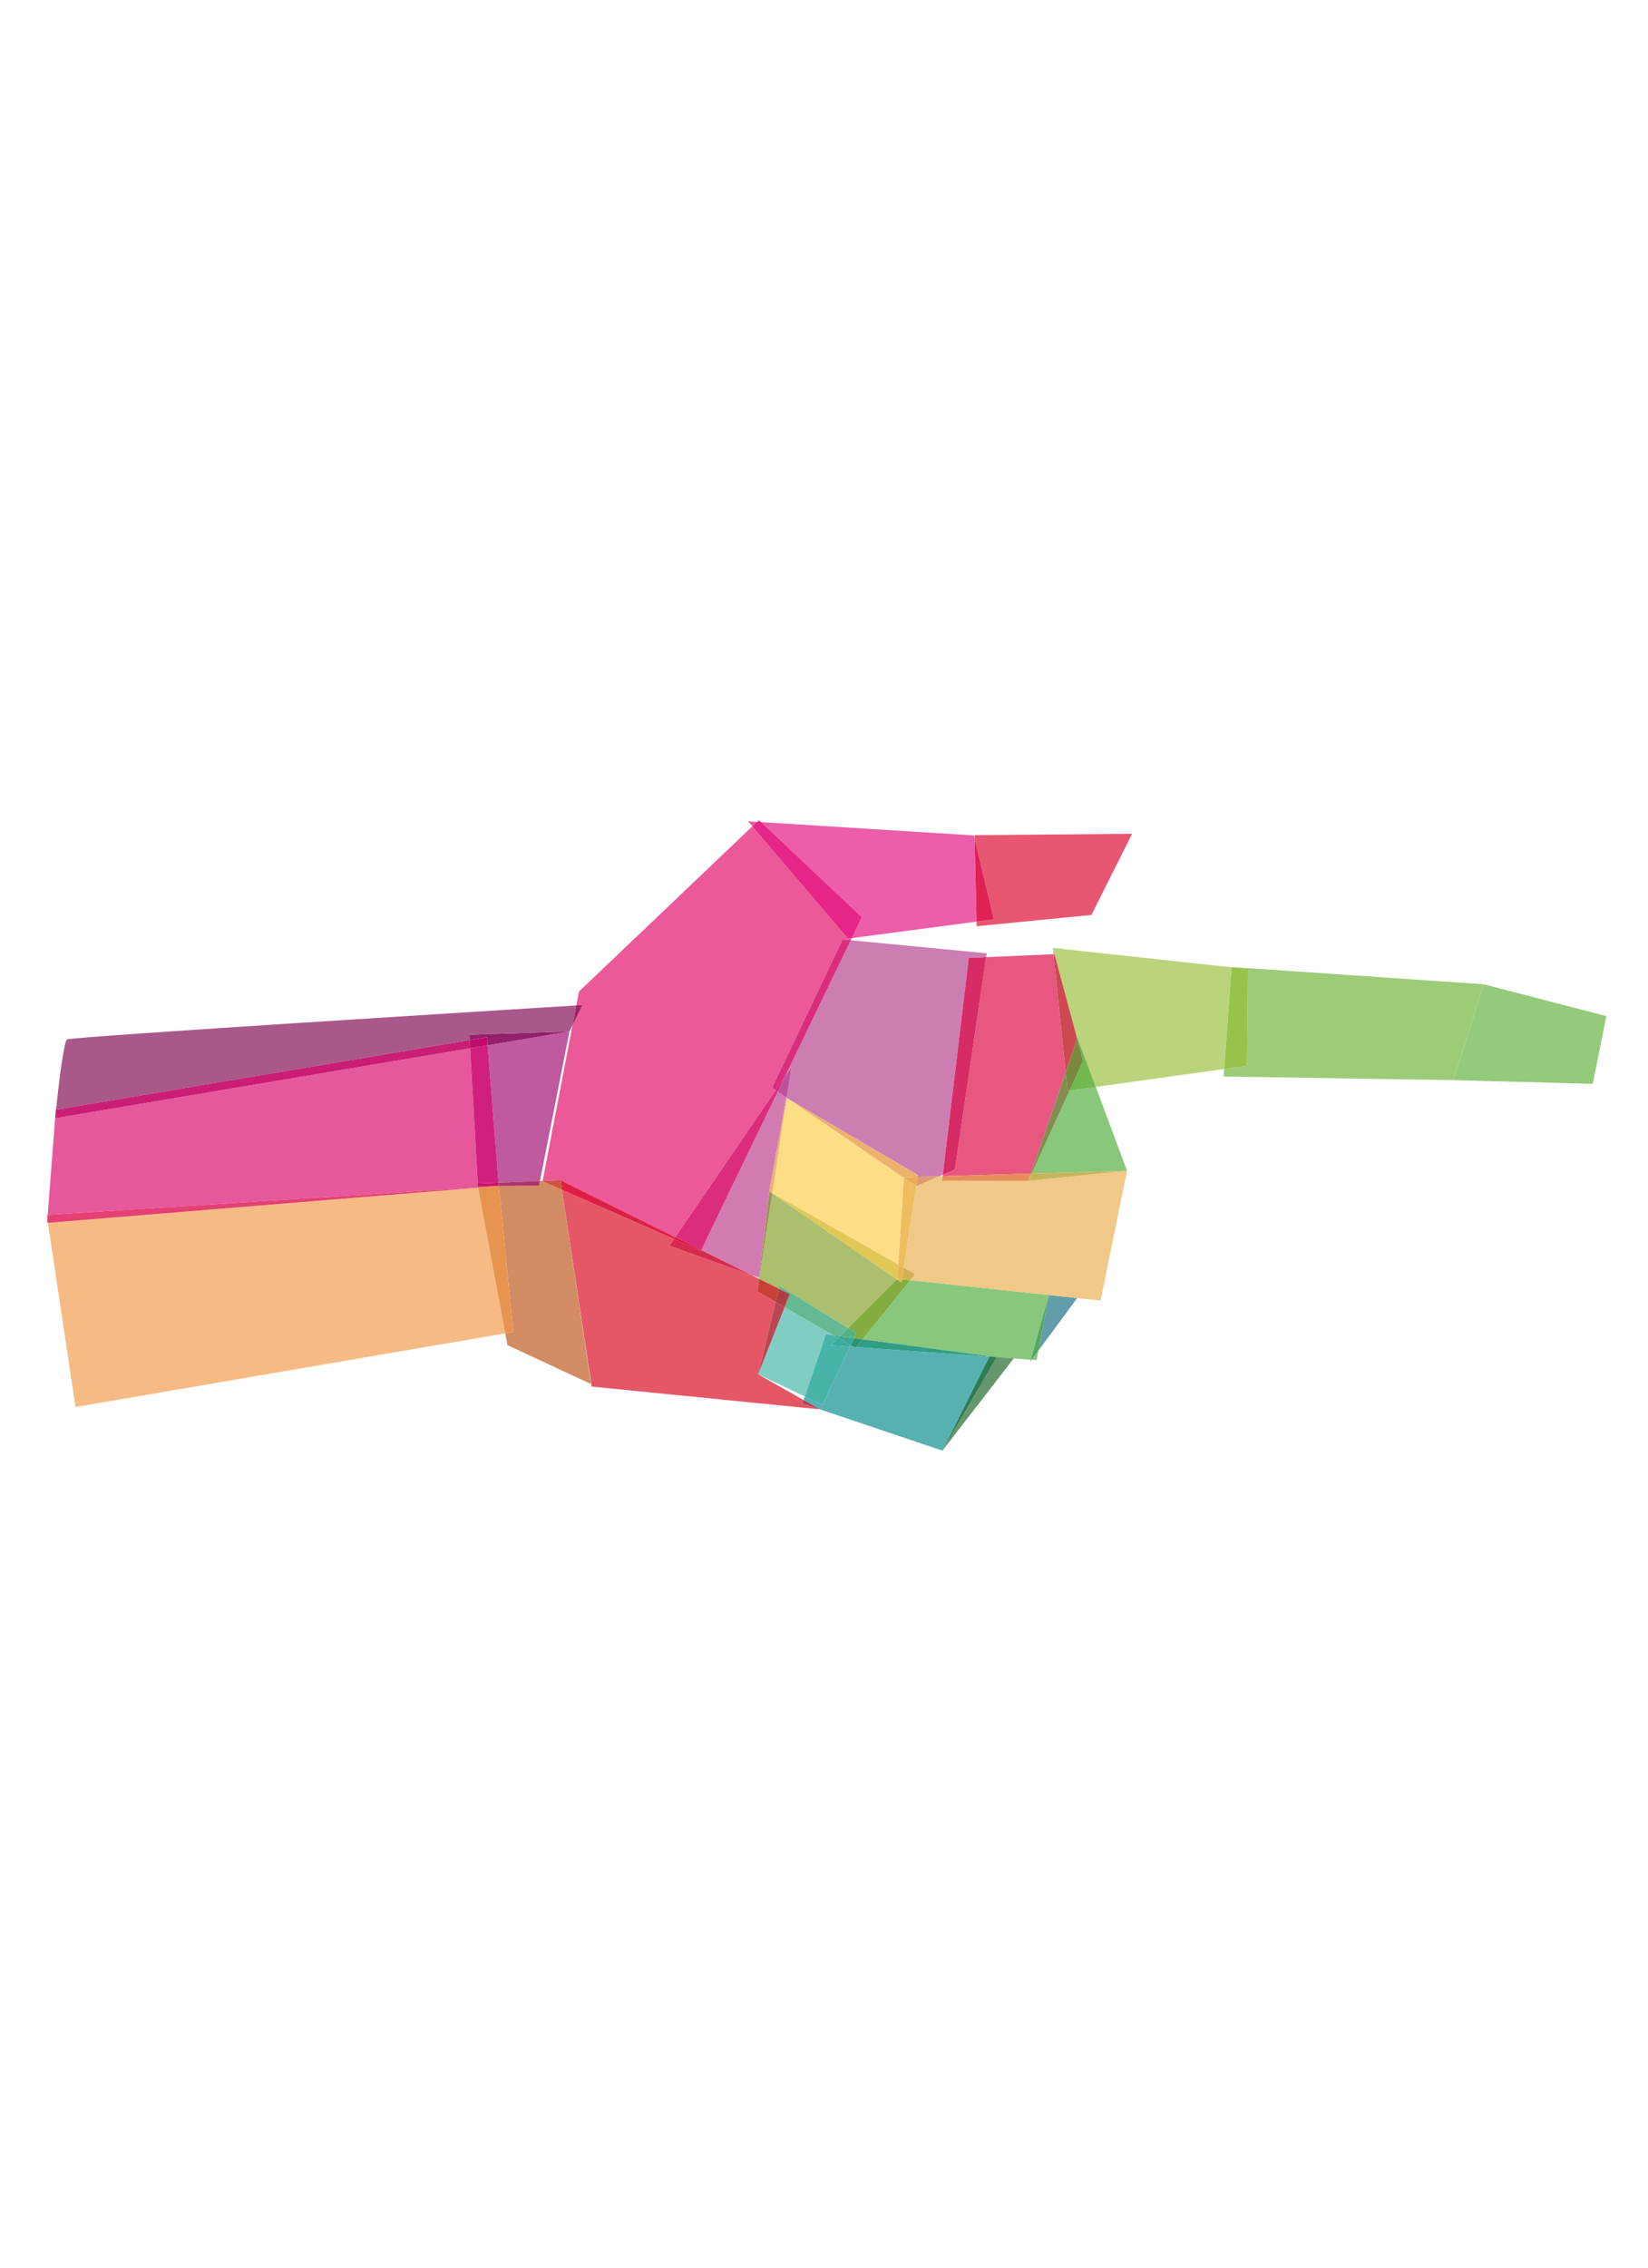 <?xml version="1.0"?>
<svg version="1.1" viewBox="0 0 576 792" xmlns="http://www.w3.org/2000/svg" width="576" height="792">
<g>
	<polyline fill="#D27BB3" points="271.831,381.269 245.103,436.621 262.714,445.365 265.306,446.29 268.868,416.079 
		274.859,383.433 274.979,383.504 274.991,383.426 271.831,381.269 	"></polyline>
	<polyline fill="#CC7EB3" points="297.37,328.377 274.321,376.112 276.615,372.76 274.991,383.426 275.875,384.03 320.803,410.409 
		320.705,411.053 328.245,410.829 329.532,410.277 338.596,334.562 344.683,334.299 344.882,332.948 297.37,328.377 	"></polyline>
	<polyline fill="#BD519A" points="276.615,372.76 274.321,376.112 271.831,381.269 274.991,383.426 276.615,372.76 	"></polyline>
	<polyline fill="#94CA7B" points="518.582,343.757 508.062,377.25 556.674,378.542 561.461,354.891 518.582,343.757 	"></polyline>
	<polyline fill="#9DCC79" points="430.474,337.738 430.466,337.849 436.166,338.468 435.843,372.241 427.874,373.354 
		427.683,375.975 508.062,377.25 518.582,343.757 430.474,337.738 	"></polyline>
	<polyline fill="#B9D47A" points="367.97,331.057 368.201,333.282 368.551,333.267 376.513,362.811 376.623,362.49 383.004,379.618 
		427.874,373.354 430.466,337.849 367.97,331.057 	"></polyline>
	<polyline fill="#97C34C" points="430.466,337.849 427.874,373.354 435.843,372.241 436.166,338.468 430.466,337.849 	"></polyline>
	<polyline fill="#E7577F" points="368.201,333.282 344.683,334.299 333.747,408.474 329.532,410.277 329.471,410.793 
		360.312,409.878 372.482,374.521 368.201,333.282 	"></polyline>
	<polyline fill="#D62B65" points="344.683,334.299 338.596,334.562 329.532,410.277 333.747,408.474 344.683,334.299 	"></polyline>
	<polyline fill="#CE4851" points="368.551,333.267 368.201,333.282 372.482,374.521 376.513,362.811 368.551,333.267 	"></polyline>
	<polyline fill="#89C77B" points="383.004,379.618 373.836,380.898 360.602,409.87 393.905,408.883 383.004,379.618 	"></polyline>
	<polyline fill="#71B84E" points="376.623,362.49 376.513,362.811 378.585,370.502 373.836,380.898 383.004,379.618 376.623,362.49 
			"></polyline>
	<polyline fill="#818E4F" points="372.482,374.521 360.312,409.878 360.602,409.87 373.836,380.898 373.154,380.993 
		372.482,374.521 	"></polyline>
	<polyline fill="#788940" points="376.513,362.811 372.482,374.521 373.154,380.993 373.836,380.898 378.585,370.502 
		376.513,362.811 	"></polyline>
	<path fill="#629DAA" d="M360.263,474.888l-0.209,0.745l0.533-0.722L360.263,474.888 M366.589,452.308L366.589,452.308
		l-3.648,19.417l13.559-18.354l-7.286-0.781L366.589,452.308"></path>
	<path fill="#88C77C" d="M362.94,471.725l-2.354,3.187l1.731,0.125L362.94,471.725 M318.161,447.113l-16.675,20.636l44.404,5.947
		l8.289,0.751l6.083,0.44l6.326-22.58L318.161,447.113"></path>
	<polyline fill="#53A65F" points="366.589,452.308 360.263,474.888 360.587,474.911 362.94,471.725 366.589,452.308 	"></polyline>
	<path fill="#ABBF6E" d="M315.287,446.805L315.287,446.805l2.874,0.309l0,0L315.287,446.805 M269.911,416.798l-4.496,29.531
		l-0.109-0.039l-0.04,0.342l6.93,3.441l0.242-1.008l23.954,14.785l17.052-17.031L269.911,416.798"></path>
	<polyline fill="#9C9255" points="268.868,416.079 265.306,446.29 265.415,446.329 269.911,416.798 268.868,416.079 	"></polyline>
	<polyline fill="#83AC41" points="315.287,446.805 315.11,447.969 313.443,446.819 296.392,463.851 299.249,465.614 
		298.439,467.341 301.486,467.749 318.161,447.113 315.287,446.805 	"></polyline>
	<polyline fill="#57B1B1" points="297.045,470.316 287.501,490.677 281.289,487.728 280.861,488.984 286.584,492.229 
		329.395,506.65 345.792,473.841 299.28,470.479 299.004,470.82 298.285,470.406 297.045,470.316 	"></polyline>
	<path fill="#2F9E84" d="M297.275,469.825l-0.23,0.491l1.24,0.09L297.275,469.825 M301.486,467.749l-2.206,2.729l46.512,3.362
		l0.073-0.146l0.025,0.002L301.486,467.749"></path>
	<polyline fill="#3B9B80" points="298.285,470.406 299.004,470.82 299.28,470.479 298.285,470.406 	"></polyline>
	<polyline fill="#2D9471" points="298.439,467.341 297.275,469.825 298.285,470.406 299.28,470.479 301.486,467.749 
		298.439,467.341 	"></polyline>
	<polyline fill="#66966B" points="348.351,474.026 348.374,474.029 329.395,506.65 354.294,474.458 354.18,474.447 348.351,474.026 
			"></polyline>
	<polyline fill="#3E833F" points="345.891,473.696 348.351,474.026 354.18,474.447 345.891,473.696 	"></polyline>
	<polyline fill="#2D7C51" points="345.792,473.841 329.395,506.65 348.374,474.029 348.351,474.026 345.792,473.841 	"></polyline>
	<polyline fill="#1F7542" points="345.865,473.694 345.792,473.841 348.351,474.026 345.891,473.696 345.865,473.694 	"></polyline>
	<polyline fill="#80CEC3" points="274.225,456.55 264.999,479.993 281.289,487.728 288.67,466.032 291.303,466.385 274.225,456.55 	
		"></polyline>
	<polyline fill="#64B892" points="272.438,449.065 272.196,450.073 276.025,451.975 274.225,456.55 291.303,466.385 
		293.552,466.687 296.392,463.851 272.438,449.065 	"></polyline>
	<polyline fill="#55B182" points="296.392,463.851 293.552,466.687 298.439,467.341 299.249,465.614 296.392,463.851 	"></polyline>
	<polyline fill="#47B3A9" points="288.67,466.032 281.289,487.728 287.501,490.677 297.045,470.316 290.398,469.836 
		292.921,467.316 291.303,466.385 288.67,466.032 	"></polyline>
	<polyline fill="#39AC99" points="292.921,467.316 290.398,469.836 297.045,470.316 297.275,469.825 292.921,467.316 	"></polyline>
	<polyline fill="#3DAB97" points="291.303,466.385 292.921,467.316 293.552,466.687 291.303,466.385 	"></polyline>
	<polyline fill="#37A992" points="293.552,466.687 292.921,467.316 297.275,469.825 298.439,467.341 293.552,466.687 	"></polyline>
	<path fill="#EB5998" d="M262.939,288.622l-60.576,57.68l-0.933,4.858c1.417-0.087,2.173-0.134,2.173-0.134l0,0l0,0l-3.503,7.066
		l-10.433,54.333l6.187-0.256l40.148,19.934l35.121-51.317l-1.279-0.873l24.652-51.812l2.874,0.276l0.354-0.733l-1.365,0.18
		L262.939,288.622 M265.276,286.396l-0.675,0.643l1.452,0.091L265.276,286.396"></path>
	<polyline fill="#DC2C7E" points="271.123,380.785 236.001,432.103 245.103,436.621 271.831,381.269 271.123,380.785 	"></polyline>
	<polyline fill="#DA2D7E" points="294.496,328.101 269.844,379.912 271.123,380.785 274.321,376.112 297.37,328.377 
		294.496,328.101 	"></polyline>
	<polyline fill="#D51D76" points="274.321,376.112 271.123,380.785 271.831,381.269 274.321,376.112 	"></polyline>
	<polyline fill="#EB5998" points="195.854,412.169 196.358,415.522 196.363,415.524 195.854,412.169 	"></polyline>
	<polyline fill="#E55767" points="196.363,415.524 206.812,484.277 286.595,492.234 286.584,492.229 280.459,490.165 
		280.861,488.984 264.999,479.993 271.074,454.735 264.74,451.087 265.266,446.632 262.714,445.365 233.949,435.102 
		235.576,432.725 196.363,415.524 	"></polyline>
	<polyline fill="#D62A4E" points="235.576,432.725 233.949,435.102 262.714,445.365 245.103,436.621 244.991,436.854 
		235.576,432.725 	"></polyline>
	<polyline fill="#C84137" points="265.266,446.632 264.74,451.087 271.074,454.735 272.196,450.073 265.266,446.632 	"></polyline>
	<polyline fill="#AB3D4E" points="280.861,488.984 280.459,490.165 286.584,492.229 280.861,488.984 	"></polyline>
	<polyline fill="#B94753" points="271.074,454.735 264.999,479.993 274.225,456.55 271.074,454.735 	"></polyline>
	<polyline fill="#AF3F42" points="272.196,450.073 271.074,454.735 274.225,456.55 276.025,451.975 272.196,450.073 	"></polyline>
	<polyline fill="#DE1F45" points="195.854,412.169 195.854,412.169 196.363,415.524 235.576,432.725 236.001,432.103 
		195.854,412.169 	"></polyline>
	<polyline fill="#D90F3B" points="236.001,432.103 235.576,432.725 244.991,436.854 245.103,436.621 236.001,432.103 	"></polyline>
	<path fill="#EC5EA9" d="M266.053,287.13l35.199,33.208l-3.527,7.305l43.592-5.758l-0.66-29.004l-0.262-1.096L266.053,287.13
		 M261.42,286.84l1.519,1.782l1.662-1.583L261.42,286.84"></path>
	<polyline fill="#E52686" points="264.601,287.039 262.939,288.622 296.359,327.824 297.725,327.644 301.252,320.338 
		266.053,287.13 264.601,287.039 	"></polyline>
	<polyline fill="#E75771" points="395.704,291.201 340.629,291.69 340.656,292.882 347.382,321.084 341.316,321.886 
		341.353,323.494 381.458,319.555 395.704,291.201 	"></polyline>
	<polyline fill="#E02154" points="340.656,292.882 341.316,321.886 347.382,321.084 340.656,292.882 	"></polyline>
	<polyline fill="#D28C63" points="189.667,412.425 188.726,412.464 188.397,414.128 174.346,414.211 179.403,465.199 
		176.579,465.684 177.343,469.779 206.581,483.396 196.358,415.522 189.638,412.574 189.667,412.425 	"></polyline>
	<polyline fill="#CC5440" points="195.854,412.169 189.667,412.425 189.638,412.574 196.358,415.522 195.854,412.169 	"></polyline>
	<polyline fill="#BE5A9D" points="199.029,360.249 199.029,360.249 170.427,365.073 174.254,413.062 188.726,412.464 
		199.029,360.249 	"></polyline>
	<polyline fill="#AF3368" points="188.726,412.464 174.254,413.062 174.346,414.209 174.346,414.211 188.397,414.128 
		188.726,412.464 	"></polyline>
	<path fill="#A9588A" d="M201.43,351.16c-20.337,1.254-176.525,10.913-177.987,11.869c-1.239,0.808-3.13,17.583-3.865,24.546
		l144.569-24.334l-0.104-1.829l34.986-1.163l1.07-2.157L201.43,351.16"></path>
	<path fill="#A22067" d="M203.603,351.026c0,0-0.756,0.046-2.173,0.134l-1.331,6.932L203.603,351.026"></path>
	<path fill="#A9588A" d="M19.28,390.464c-0.006,0.066-0.01,0.1-0.01,0.1l0,0L19.28,390.464"></path>
	<polyline fill="#932069" points="199.029,360.249 164.043,361.412 164.147,363.241 170.199,362.223 170.427,365.073 
		199.029,360.249 	"></polyline>
	<polyline fill="#F6BB84" points="167.079,414.803 16.731,427.092 26.392,491.413 176.579,465.684 167.079,414.803 	"></polyline>
	<polyline fill="#E6944F" points="174.346,414.211 174.314,414.212 167.079,414.803 176.579,465.684 179.403,465.199 
		174.346,414.211 	"></polyline>
	<polyline fill="#DA7650" points="174.346,414.209 174.346,414.209 174.314,414.212 174.346,414.211 174.346,414.209 	"></polyline>
	<polyline fill="#F6BB84" points="16.674,424.301 16.316,424.323 16.551,425.891 16.674,424.301 	"></polyline>
	<path fill="#E7579C" d="M19.578,387.575l-0.076,0.013l-0.222,2.876C19.312,390.148,19.417,389.096,19.578,387.575 M164.31,366.104
		l-145.039,24.46l-2.597,33.736l150.381-9.625l-0.244-1.305l0.179-0.008L164.31,366.104"></path>
	<polyline fill="#D73167" points="166.99,413.363 166.811,413.371 167.055,414.676 174.304,414.212 167.041,414.255 166.99,413.363 
			"></polyline>
	<polyline fill="#D01F7C" points="170.427,365.073 164.31,366.104 166.99,413.363 174.254,413.062 170.427,365.073 	"></polyline>
	<polyline fill="#CB1268" points="174.254,413.062 166.99,413.363 167.041,414.255 174.304,414.212 174.346,414.209 
		174.254,413.062 	"></polyline>
	<path fill="#C91E74" d="M164.147,363.241L19.578,387.575c-0.161,1.521-0.266,2.573-0.297,2.889l-0.007,0.1l145.037-24.459
		L164.147,363.241"></path>
	<polyline fill="#C20B69" points="170.199,362.223 164.147,363.241 164.31,366.104 170.427,365.073 170.199,362.223 	"></polyline>
	<polyline fill="#E7579C" points="16.551,425.891 16.457,427.114 16.731,427.092 16.551,425.891 	"></polyline>
	<polyline fill="#E44073" points="167.055,414.676 16.674,424.301 16.551,425.891 16.731,427.092 167.079,414.803 167.055,414.676 	
		"></polyline>
	<polyline fill="#DE3260" points="174.314,414.212 174.304,414.212 167.055,414.676 167.079,414.803 174.314,414.212 	"></polyline>
	<polyline fill="#DA2860" points="174.346,414.209 174.304,414.212 174.314,414.212 174.346,414.209 	"></polyline>
	<polyline fill="#FDDE87" points="274.979,383.504 269.929,416.681 313.96,441.635 315.932,411.376 275.875,384.03 274.979,383.504 
			"></polyline>
	<polyline fill="#EDB16D" points="274.859,383.433 268.868,416.079 269.929,416.681 274.979,383.504 274.859,383.433 	"></polyline>
	<polyline fill="#ECB26D" points="275.875,384.03 315.932,411.376 315.943,411.193 320.705,411.053 320.803,410.409 275.875,384.03 
			"></polyline>
	<polyline fill="#E0C856" points="269.929,416.681 269.911,416.798 313.443,446.819 313.635,446.628 315.287,446.805 
		315.287,446.805 313.635,446.628 313.96,441.635 269.929,416.681 	"></polyline>
	<polyline fill="#DBB94D" points="268.868,416.079 269.911,416.798 269.929,416.681 268.868,416.079 	"></polyline>
	<polyline fill="#D3C247" points="313.635,446.628 313.443,446.819 315.11,447.969 315.287,446.805 313.635,446.628 	"></polyline>
	<polyline fill="#F0C888" points="393.905,408.883 359.441,412.41 329.282,412.366 329.471,410.793 328.245,410.829 
		320.219,414.265 315.903,442.736 319.878,444.989 318.161,447.113 369.213,452.589 376.5,453.369 376.499,453.37 384.685,454.248 
		393.905,408.883 	"></polyline>
	<polyline fill="#DE9B6E" points="328.245,410.829 320.705,411.053 320.219,414.265 328.245,410.829 	"></polyline>
	<polyline fill="#E78E5C" points="360.312,409.878 329.471,410.793 329.282,412.366 359.441,412.41 360.312,409.878 	"></polyline>
	<polyline fill="#C7B55B" points="393.905,408.883 360.602,409.87 359.441,412.41 393.905,408.883 	"></polyline>
	<polyline fill="#C4A14B" points="360.602,409.87 360.312,409.878 359.441,412.41 360.602,409.87 	"></polyline>
	<polyline fill="#BAA76B" points="369.213,452.589 376.499,453.37 376.5,453.369 369.213,452.589 	"></polyline>
	<polyline fill="#D3B256" points="315.903,442.736 315.287,446.805 318.161,447.113 319.878,444.989 315.903,442.736 	"></polyline>
	<polyline fill="#EFBD5F" points="315.932,411.376 313.96,441.635 315.903,442.736 320.219,414.265 320.184,414.279 
		315.932,411.376 	"></polyline>
	<polyline fill="#E9AD56" points="320.705,411.053 315.943,411.193 315.932,411.376 320.184,414.279 320.219,414.265 
		320.705,411.053 	"></polyline>
	<polyline fill="#E5B54E" points="313.96,441.635 313.635,446.628 315.287,446.805 315.903,442.736 313.96,441.635 	"></polyline>
</g>
</svg>
